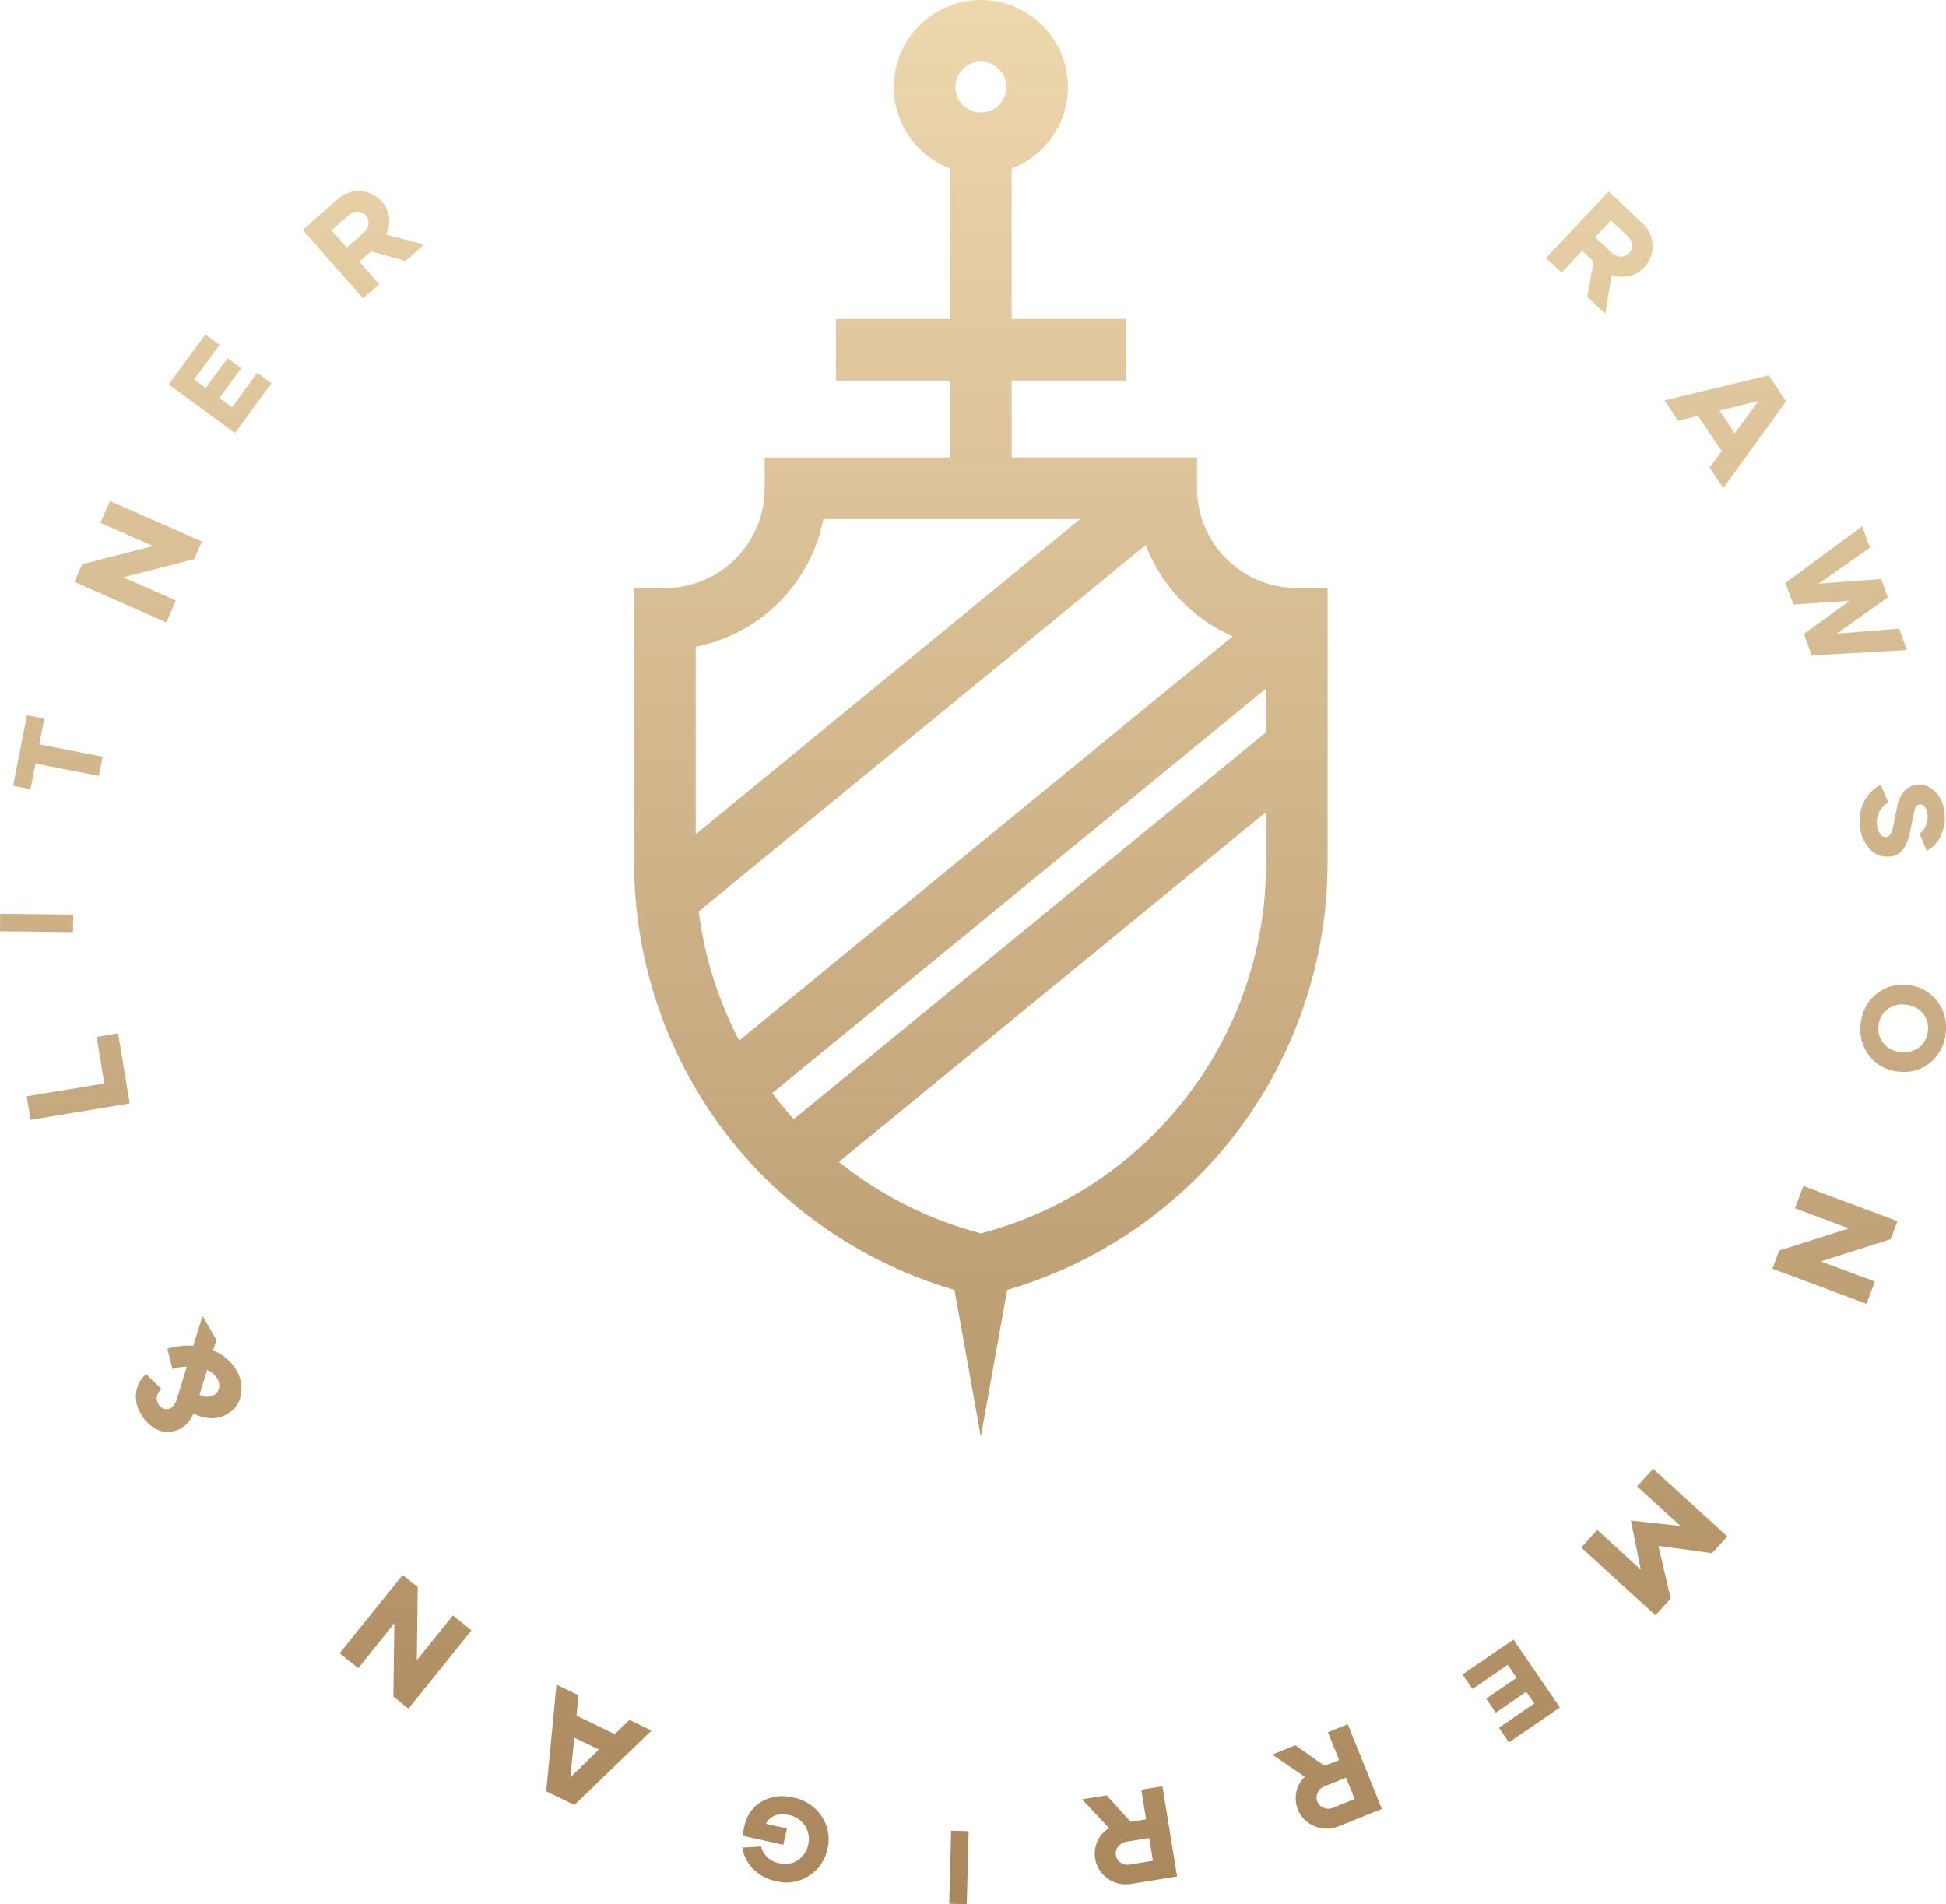<?xml version="1.0" encoding="utf-8"?>
<!-- Generator: Adobe Illustrator 25.0.1, SVG Export Plug-In . SVG Version: 6.00 Build 0)  -->
<svg version="1.1" id="Layer_1" xmlns="http://www.w3.org/2000/svg" xmlns:xlink="http://www.w3.org/1999/xlink" x="0px" y="0px"
	 width="149.17px" height="145.962px" viewBox="0 0 149.17 145.962" enable-background="new 0 0 149.17 145.962"
	 xml:space="preserve">
<linearGradient id="SVGID_1_" gradientUnits="userSpaceOnUse" x1="-1205.362" y1="4.248" x2="-1205.362" y2="5.248" gradientTransform="matrix(149.178 0 0 145.964 179887.75 -620.012)">
	<stop  offset="0" style="stop-color:#EDD7AD"/>
	<stop  offset="1" style="stop-color:#AA875C"/>
</linearGradient>
<path fill="url(#SVGID_1_)" d="M72.763,145.927l0.144-5.6l1.344,0.035l-0.143,5.6L72.763,145.927z M84.89,143.979
	c-0.504-0.359-0.843-0.906-0.942-1.517c-0.074-0.444-0.015-0.901,0.168-1.312
	c0.186-0.425,0.501-0.781,0.9-1.018l-2.07-2.207l1.884-0.306l1.84,2.032l1.184-0.193l-0.367-2.27l1.619-0.263
	l1.122,6.912l-3.456,0.56c-0.161,0.027-0.323,0.04-0.486,0.041c-0.503,0.006-0.994-0.155-1.395-0.459H84.89
	V143.979z M86.376,141.169c-0.26,0.031-0.498,0.164-0.661,0.369c-0.153,0.185-0.217,0.428-0.176,0.665
	c0.036,0.233,0.169,0.441,0.367,0.57c0.199,0.14,0.446,0.194,0.685,0.15l1.784-0.29l-0.283-1.744
	L86.376,141.169z M59.476,144.194c-0.68-0.132-1.302-0.471-1.781-0.972c-0.422-0.439-0.699-0.998-0.791-1.6
	l1.441-0.082c0.172,0.675,0.731,1.181,1.419,1.286c0.479,0.124,0.989,0.037,1.4-0.24
	c0.408-0.274,0.691-0.697,0.789-1.179c0.116-0.485,0.037-0.996-0.221-1.423c-0.294-0.462-0.77-0.777-1.311-0.866
	c-0.356-0.097-0.735-0.071-1.074,0.074c-0.279,0.121-0.506,0.338-0.639,0.611l1.616,0.352l-0.283,1.257
	l-3.143-0.705l0.163-0.729c0.103-0.516,0.346-0.995,0.7-1.384c0.184-0.195,0.394-0.364,0.625-0.5
	c0.744-0.418,1.623-0.525,2.446-0.3c0.889,0.169,1.67,0.691,2.166,1.448c0.486,0.733,0.642,1.637,0.428,2.49
	c-0.17,0.861-0.693,1.611-1.441,2.07c-0.507,0.327-1.097,0.5-1.7,0.5
	c-0.273-0.006-0.544-0.042-0.809-0.107L59.476,144.194z M100.743,139.979c-0.571-0.239-1.022-0.698-1.253-1.273
	c-0.17-0.418-0.213-0.876-0.125-1.318c0.089-0.456,0.318-0.872,0.656-1.191l-2.5-1.7l1.772-0.715l2.24,1.578
	l1.115-0.449l-0.86-2.133l1.522-0.614l2.617,6.494l-3.247,1.309c-0.319,0.134-0.66,0.205-1.006,0.209
	c-0.321,0.003-0.64-0.064-0.933-0.196L100.743,139.979z M101.571,136.909c-0.246,0.089-0.448,0.271-0.562,0.506
	c-0.107,0.215-0.116,0.466-0.024,0.688c0.085,0.22,0.261,0.393,0.482,0.474c0.224,0.093,0.476,0.093,0.7,0
	l1.675-0.675l-0.66-1.639L101.571,136.909z M41.871,137.309l0.786-8.174l1.693,0.817l-0.157,1.56l2.932,1.415
	l1.128-1.09l1.691,0.817l-5.911,5.7L41.871,137.309z M43.71,136.253l2.2-2.143l-1.881-0.907L43.71,136.253z
	 M114.903,132.437l2.706-1.856l-0.617-0.9l-2.331,1.6l-0.738-1.075l2.33-1.6l-0.68-0.99l-2.7,1.853
	l-0.763-1.113l3.9-2.677l3.564,5.2l-3.912,2.683L114.903,132.437z M30.155,130.044l0.071-5.61l-2.769,3.439
	l-1.423-1.146l4.831-6l1.154,0.929l-0.067,5.608l2.765-3.436l1.423,1.146l-4.831,6L30.155,130.044z M121.21,118.625
	l1.23-1.349l3.333,3.042l-0.758-3.76l3.806,0.418l-3.333-3.04l1.23-1.351l5.69,5.193l-1.169,1.281l-4.116-0.565
	l0.948,4.037l-1.172,1.285L121.21,118.625z M73.166,98.881c-6.832-2.001-12.872-6.081-17.279-11.672
	c-4.707-6.013-7.27-13.426-7.281-21.062V45.077h2.362c4.222-0.004,7.643-3.425,7.648-7.647v-2.362h14.21v-5.893
	h-8.747V24.447h8.747V12.915c-2.593-0.985-4.31-3.468-4.313-6.242c0.004-3.685,2.99-6.671,6.675-6.675
	c3.684,0.004,6.669,2.991,6.673,6.675c-0.002,2.774-1.719,5.258-4.312,6.242v11.532h8.747v4.724h-8.747v5.893h14.21
	v2.362c0.005,4.221,3.426,7.642,7.647,7.647h2.361v21.07c-0.011,7.637-2.575,15.05-7.283,21.063
	c-4.406,5.592-10.446,9.672-17.279,11.672l-2.019,11.249L73.166,98.881z M64.303,89.065
	c3.206,2.566,6.914,4.433,10.885,5.478c12.901-3.388,21.886-15.061,21.859-28.4v-3.9L64.303,89.065z
	 M59.196,83.79c0.519,0.693,1.067,1.36,1.647,2L97.043,56.134v-3.352L59.196,83.79z M53.561,69.863
	c0.436,3.458,1.486,6.811,3.1,9.9l37.83-30.988c-3.073-1.34-5.476-3.864-6.662-7L53.561,69.863z M53.329,49.574
	v14.373l29.465-24.155H63.114c-0.973,4.944-4.839,8.809-9.784,9.781L53.329,49.574z M73.236,6.674
	c0.001,1.078,0.875,1.951,1.952,1.952c1.078-0.001,1.951-0.874,1.952-1.952c-0.001-1.078-0.875-1.951-1.952-1.952
	c-1.078,0.001-1.952,0.875-1.952,1.953L73.236,6.674z M12.203,109.654c-0.62-0.256-1.127-0.724-1.432-1.321
	c-0.304-0.501-0.419-1.094-0.324-1.672c0.07-0.523,0.343-0.997,0.761-1.319l1.174,1.135
	c-0.172,0.136-0.294,0.325-0.347,0.537c-0.049,0.201-0.017,0.413,0.09,0.59c0.093,0.184,0.255,0.323,0.451,0.387
	c0.185,0.053,0.383,0.026,0.547-0.074c0.047-0.029,0.09-0.065,0.128-0.105c0.043-0.046,0.078-0.084,0.1-0.117
	c0.035-0.045,0.064-0.096,0.084-0.15c0.03-0.068,0.048-0.112,0.056-0.133s0.03-0.073,0.063-0.15l0.033-0.117
	l0.735-2.382c-0.375,0.007-0.747,0.067-1.105,0.178l-0.384-1.55c0.638-0.204,1.31-0.281,1.977-0.227l0.718-2.3
	l1.059,1.84l-0.244,0.815c0.747,0.294,1.374,0.83,1.781,1.522c0.344,0.565,0.467,1.237,0.344,1.887
	c-0.111,0.631-0.505,1.176-1.07,1.479c-0.369,0.211-0.79,0.318-1.215,0.308c-0.475-0.014-0.94-0.144-1.354-0.377
	c-0.158,0.452-0.461,0.839-0.863,1.1c-0.34,0.209-0.729,0.324-1.128,0.333c-0.216-0.001-0.429-0.04-0.631-0.115
	L12.203,109.654z M15.294,106.907c0.333,0.201,0.745,0.219,1.094,0.048c0.074-0.043,0.141-0.096,0.2-0.158
	c0.099-0.108,0.168-0.241,0.2-0.384c0.052-0.259,0.001-0.527-0.142-0.749c-0.183-0.292-0.452-0.52-0.771-0.652
	L15.294,106.907z M135.864,97.249l0.518-1.388l5.344-1.7l-4.132-1.542l0.639-1.711l7.215,2.695l-0.519,1.388
	l-5.348,1.7l4.136,1.543l-0.639,1.711L135.864,97.249z M2.046,84.039l5.951-0.987l-0.593-3.571l1.648-0.273
	l0.891,5.373l-7.6,1.26L2.046,84.039z M145.48,82.139c-0.875-0.083-1.675-0.528-2.207-1.227
	c-0.543-0.706-0.773-1.603-0.637-2.484c0.069-0.715,0.368-1.389,0.853-1.92
	c0.114-0.121,0.236-0.234,0.366-0.338c0.686-0.549,1.57-0.787,2.439-0.657c0.875,0.084,1.675,0.53,2.207,1.229
	c0.543,0.707,0.773,1.604,0.638,2.485c-0.081,0.887-0.523,1.702-1.221,2.255
	c-0.556,0.451-1.252,0.694-1.967,0.687c-0.157-0.001-0.315-0.011-0.47-0.032L145.48,82.139z M144.699,77.348
	c-0.4,0.297-0.653,0.752-0.695,1.249c-0.081,0.491,0.056,0.994,0.374,1.377
	c0.324,0.383,0.787,0.622,1.286,0.665c0.496,0.079,1.003-0.042,1.412-0.334c0.089-0.064,0.171-0.136,0.245-0.216
	c0.258-0.286,0.416-0.647,0.452-1.031c0.081-0.492-0.056-0.996-0.376-1.379c-0.326-0.381-0.789-0.62-1.288-0.665
	c-0.098-0.012-0.196-0.018-0.294-0.018c-0.4-0.006-0.791,0.117-1.116,0.351L144.699,77.348z M-0.001,71.386
	l0.015-1.344l5.6,0.064l-0.016,1.344L-0.001,71.386z M143.337,65.099c-0.455-0.494-0.725-1.13-0.764-1.8
	c-0.09-0.667,0.034-1.345,0.354-1.937c0.126-0.222,0.277-0.43,0.45-0.618c0.226-0.243,0.494-0.443,0.791-0.591
	l0.584,1.37c-0.293,0.155-0.532,0.395-0.688,0.688c-0.167,0.319-0.231,0.682-0.183,1.039
	c0.016,0.248,0.102,0.487,0.249,0.688c0.097,0.15,0.266,0.238,0.445,0.229
	c0.255-0.028,0.433-0.273,0.532-0.736l0.331-1.665c0.071-0.412,0.252-0.796,0.525-1.113
	c0.249-0.286,0.602-0.462,0.981-0.489c0.52-0.06,1.037,0.132,1.392,0.516c0.424,0.432,0.68,1.002,0.721,1.606
	c0.074,0.617-0.03,1.241-0.3,1.8c-0.217,0.487-0.592,0.888-1.064,1.138l-0.545-1.326
	c0.215-0.157,0.383-0.37,0.484-0.616c0.114-0.266,0.157-0.557,0.124-0.845c-0.012-0.211-0.085-0.415-0.209-0.586
	c-0.088-0.129-0.238-0.201-0.394-0.189c-0.216,0.023-0.351,0.178-0.405,0.468l-0.339,1.631
	c-0.079,0.476-0.253,0.93-0.512,1.337c-0.254,0.339-0.646,0.545-1.069,0.563
	c-0.066,0.007-0.133,0.011-0.2,0.011c-0.491-0.004-0.959-0.212-1.29-0.575L143.337,65.099z M1.008,60.227
	l1.058-5.4l1.327,0.26l-0.385,1.971l4.857,0.948l-0.288,1.468l-4.855-0.95l-0.384,1.967L1.008,60.227z
	 M138.28,48.586l3.51-2.531l-4.322,0.281l-0.6-1.655l5.878-4.34l0.593,1.644l-3.923,2.754l4.79-0.352
	l0.505,1.4l-3.913,2.782l4.778-0.384l0.593,1.645l-7.3,0.408L138.28,48.586z M5.698,44.604l0.6-1.355l5.437-1.392
	l-4.04-1.779l0.735-1.672l7.049,3.1l-0.6,1.357l-5.432,1.393l4.035,1.777l-0.735,1.672L5.698,44.604z
	 M131.051,35.847l0.924-1.265l-1.812-2.7l-1.525,0.369l-1.046-1.561l7.983-1.922l1.336,1.995l-4.814,6.652
	L131.051,35.847z M131.81,31.473l1.165,1.736l1.815-2.472L131.81,31.473z M12.93,29.459l2.808-3.819l1.09,0.8
	l-1.944,2.645l0.881,0.649l1.675-2.276l1.051,0.772l-1.675,2.276l0.967,0.711l1.94-2.638l1.087,0.8l-2.8,3.813
	L12.93,29.459z M121.664,22.749l0.493-2.7l-0.875-0.822l-1.576,1.673l-1.194-1.125l4.8-5.1l2.548,2.4
	c0.507,0.441,0.804,1.077,0.815,1.749c0.022,0.619-0.204,1.221-0.629,1.672c-0.309,0.329-0.707,0.56-1.145,0.665
	c-0.452,0.109-0.926,0.074-1.357-0.1l-0.491,2.984L121.664,22.749z M122.276,18.176l1.265,1.191
	c0.184,0.187,0.433,0.295,0.695,0.3c0.241,0.009,0.473-0.088,0.636-0.265v-0.007
	c0.16-0.17,0.241-0.399,0.224-0.631c-0.01-0.244-0.119-0.473-0.3-0.636l-1.314-1.239L122.276,18.176z
	 M23.205,17.624l2.625-2.316c0.486-0.465,1.147-0.702,1.818-0.651c0.618,0.036,1.197,0.317,1.606,0.782
	c0.3,0.336,0.494,0.754,0.557,1.2c0.069,0.46-0.009,0.929-0.222,1.342l2.928,0.766l-1.433,1.262l-2.639-0.74
	l-0.9,0.794l1.522,1.726l-1.23,1.084L23.205,17.624z M26.771,16.458l-1.355,1.194l1.169,1.326l1.3-1.15
	l0.092-0.089c0.151-0.156,0.246-0.359,0.269-0.575c0.031-0.238-0.044-0.479-0.206-0.657
	c-0.154-0.178-0.377-0.283-0.612-0.288h-0.041c-0.227-0-0.445,0.084-0.612,0.236L26.771,16.458z"/>
</svg>
